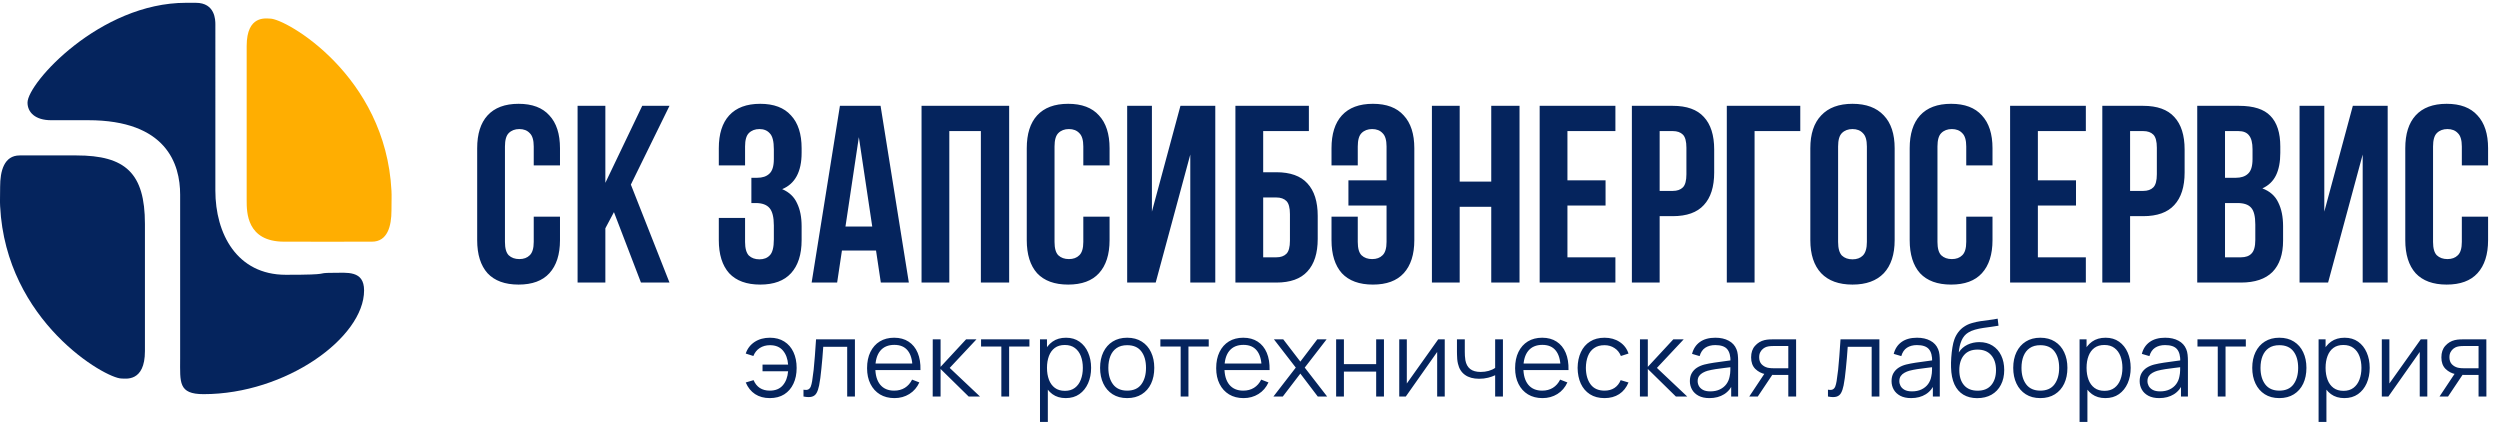 <?xml version="1.0" encoding="UTF-8"?> <svg xmlns="http://www.w3.org/2000/svg" width="571" height="97" viewBox="0 0 571 97" fill="none"><path d="M49.189 43.544C49.189 33.712 49.194 21.398 49.19 5.556V5.556C49.189 4.661 49.188 0.64 44.72 0.64H42.486C22.821 0.64 6.285 18.964 6.285 23.433C6.285 25.668 8.073 27.455 11.648 27.455H20.14C38.016 27.455 41.145 37.467 41.145 44.438V81.98C41.145 87.343 40.698 90.024 46.508 90.024C65.279 90.024 83.156 77.113 83.156 66.338C83.156 61.689 79.248 62.315 76.005 62.315C71.535 62.315 76.452 62.762 65.279 62.762C54.106 62.762 49.189 53.377 49.189 43.544Z" fill="#05245D"></path><path d="M33.102 51.142V80.192C33.102 87.343 28.632 86.449 27.738 86.449C24.163 86.449 1.37 73.488 0.029 47.12C-0.039 45.781 0.029 45.332 0.029 42.65C0.029 39.075 0.923 35.5 4.498 35.5C11.202 35.5 11.202 35.5 17.459 35.5C28.632 35.5 33.102 39.522 33.102 51.142Z" fill="#05245D"></path><path d="M56.34 45.778C56.341 30.07 56.34 17.658 56.34 10.507C56.34 3.357 60.809 4.25 61.703 4.25C65.278 4.25 88.071 17.211 89.412 43.579C89.48 44.919 89.412 45.367 89.412 48.049C89.412 51.624 88.518 55.199 84.943 55.199C78.24 55.199 71.088 55.225 64.831 55.199C56.34 55.164 56.34 48.46 56.34 45.778Z" fill="#FFAE01"></path><path d="M127.902 49.487V54.85C127.902 58.117 127.095 60.636 125.48 62.404C123.904 64.134 121.559 64.999 118.445 64.999C115.331 64.999 112.967 64.134 111.352 62.404C109.776 60.636 108.988 58.117 108.988 54.85V33.859C108.988 30.592 109.776 28.093 111.352 26.363C112.967 24.594 115.331 23.71 118.445 23.71C121.559 23.71 123.904 24.594 125.48 26.363C127.095 28.093 127.902 30.592 127.902 33.859V37.781H121.905V33.456C121.905 31.995 121.597 30.976 120.982 30.399C120.406 29.784 119.618 29.477 118.618 29.477C117.618 29.477 116.811 29.784 116.196 30.399C115.619 30.976 115.331 31.995 115.331 33.456V55.253C115.331 56.714 115.619 57.733 116.196 58.31C116.811 58.886 117.618 59.175 118.618 59.175C119.618 59.175 120.406 58.886 120.982 58.31C121.597 57.733 121.905 56.714 121.905 55.253V49.487H127.902ZM140.225 48.449L138.264 52.139V64.537H131.921V24.172H138.264V41.76L146.684 24.172H152.912L144.089 42.163L152.912 64.537H146.395L140.225 48.449ZM176.747 34.09C176.747 32.283 176.439 31.072 175.824 30.457C175.248 29.803 174.459 29.477 173.46 29.477C172.46 29.477 171.653 29.784 171.038 30.399C170.461 30.976 170.173 31.995 170.173 33.456V37.781H164.176V33.859C164.176 30.592 164.964 28.093 166.54 26.363C168.155 24.594 170.519 23.71 173.633 23.71C176.747 23.71 179.092 24.594 180.668 26.363C182.283 28.093 183.09 30.592 183.09 33.859V34.897C183.09 39.203 181.61 41.971 178.65 43.201C180.264 43.893 181.399 44.97 182.052 46.431C182.744 47.853 183.09 49.602 183.09 51.678V54.85C183.09 58.117 182.283 60.636 180.668 62.404C179.092 64.134 176.747 64.999 173.633 64.999C170.519 64.999 168.155 64.134 166.54 62.404C164.964 60.636 164.176 58.117 164.176 54.85V49.775H170.173V55.253C170.173 56.714 170.461 57.752 171.038 58.367C171.653 58.944 172.46 59.232 173.46 59.232C174.459 59.232 175.248 58.925 175.824 58.31C176.439 57.694 176.747 56.484 176.747 54.677V51.505C176.747 49.621 176.42 48.295 175.767 47.526C175.113 46.757 174.056 46.373 172.595 46.373H171.615V40.606H172.941C174.133 40.606 175.055 40.299 175.709 39.684C176.401 39.069 176.747 37.954 176.747 36.339V34.09ZM207.58 64.537H201.18L200.084 57.214H192.299L191.203 64.537H185.379L191.838 24.172H201.122L207.58 64.537ZM193.106 51.736H199.219L196.163 31.322L193.106 51.736ZM216.823 64.537H210.48V24.172H230.49V64.537H224.031V29.938H216.823V64.537ZM253.427 49.487V54.85C253.427 58.117 252.619 60.636 251.005 62.404C249.428 64.134 247.083 64.999 243.969 64.999C240.855 64.999 238.491 64.134 236.876 62.404C235.3 60.636 234.512 58.117 234.512 54.85V33.859C234.512 30.592 235.3 28.093 236.876 26.363C238.491 24.594 240.855 23.71 243.969 23.71C247.083 23.71 249.428 24.594 251.005 26.363C252.619 28.093 253.427 30.592 253.427 33.859V37.781H247.429V33.456C247.429 31.995 247.122 30.976 246.507 30.399C245.93 29.784 245.142 29.477 244.142 29.477C243.143 29.477 242.336 29.784 241.72 30.399C241.144 30.976 240.855 31.995 240.855 33.456V55.253C240.855 56.714 241.144 57.733 241.72 58.31C242.336 58.886 243.143 59.175 244.142 59.175C245.142 59.175 245.93 58.886 246.507 58.31C247.122 57.733 247.429 56.714 247.429 55.253V49.487H253.427ZM263.962 64.537H257.446V24.172H263.097V48.334L269.613 24.172H277.571V64.537H271.862V35.301L263.962 64.537ZM288.511 39.338H291.509C294.7 39.338 297.065 40.183 298.602 41.875C300.178 43.566 300.967 46.046 300.967 49.314V54.561C300.967 57.829 300.178 60.309 298.602 62C297.065 63.692 294.7 64.537 291.509 64.537H282.168V24.172H298.948V29.938H288.511V39.338ZM291.509 58.771C292.509 58.771 293.278 58.502 293.816 57.964C294.354 57.425 294.623 56.426 294.623 54.965V48.91C294.623 47.449 294.354 46.45 293.816 45.911C293.278 45.373 292.509 45.104 291.509 45.104H288.511V58.771H291.509ZM316.688 33.456C316.688 31.995 316.38 30.976 315.765 30.399C315.188 29.784 314.4 29.477 313.401 29.477C312.401 29.477 311.594 29.784 310.979 30.399C310.402 30.976 310.114 31.995 310.114 33.456V37.781H304.117V33.859C304.117 30.592 304.905 28.093 306.481 26.363C308.096 24.594 310.46 23.71 313.574 23.71C316.688 23.71 319.033 24.594 320.609 26.363C322.224 28.093 323.031 30.592 323.031 33.859V54.85C323.031 58.117 322.224 60.636 320.609 62.404C319.033 64.134 316.688 64.999 313.574 64.999C310.46 64.999 308.096 64.134 306.481 62.404C304.905 60.636 304.117 58.117 304.117 54.85V49.487H310.114V55.253C310.114 56.714 310.402 57.733 310.979 58.31C311.594 58.886 312.401 59.175 313.401 59.175C314.4 59.175 315.188 58.886 315.765 58.31C316.38 57.733 316.688 56.714 316.688 55.253V46.95H307.98V41.183H316.688V33.456ZM333.393 64.537H327.05V24.172H333.393V41.471H340.601V24.172H347.06V64.537H340.601V47.238H333.393V64.537ZM358.003 41.183H366.71V46.95H358.003V58.771H368.959V64.537H351.659V24.172H368.959V29.938H358.003V41.183ZM382.063 24.172C385.254 24.172 387.618 25.017 389.156 26.709C390.732 28.4 391.52 30.88 391.52 34.148V39.395C391.52 42.663 390.732 45.143 389.156 46.834C387.618 48.526 385.254 49.371 382.063 49.371H379.064V64.537H372.721V24.172H382.063ZM379.064 29.938V43.605H382.063C383.062 43.605 383.831 43.336 384.369 42.797C384.908 42.259 385.177 41.26 385.177 39.799V33.744C385.177 32.283 384.908 31.284 384.369 30.745C383.831 30.207 383.062 29.938 382.063 29.938H379.064ZM400.745 64.537H394.402V24.172H411.183V29.938H400.745V64.537ZM419.822 55.253C419.822 56.714 420.11 57.752 420.687 58.367C421.302 58.944 422.109 59.232 423.109 59.232C424.109 59.232 424.897 58.944 425.473 58.367C426.088 57.752 426.396 56.714 426.396 55.253V33.456C426.396 31.995 426.088 30.976 425.473 30.399C424.897 29.784 424.109 29.477 423.109 29.477C422.109 29.477 421.302 29.784 420.687 30.399C420.11 30.976 419.822 31.995 419.822 33.456V55.253ZM413.479 33.859C413.479 30.592 414.305 28.093 415.958 26.363C417.611 24.594 419.995 23.71 423.109 23.71C426.223 23.71 428.606 24.594 430.26 26.363C431.913 28.093 432.739 30.592 432.739 33.859V54.85C432.739 58.117 431.913 60.636 430.26 62.404C428.606 64.134 426.223 64.999 423.109 64.999C419.995 64.999 417.611 64.134 415.958 62.404C414.305 60.636 413.479 58.117 413.479 54.85V33.859ZM455.088 49.487V54.85C455.088 58.117 454.28 60.636 452.666 62.404C451.09 64.134 448.745 64.999 445.631 64.999C442.517 64.999 440.152 64.134 438.538 62.404C436.962 60.636 436.173 58.117 436.173 54.85V33.859C436.173 30.592 436.962 28.093 438.538 26.363C440.152 24.594 442.517 23.71 445.631 23.71C448.745 23.71 451.09 24.594 452.666 26.363C454.28 28.093 455.088 30.592 455.088 33.859V37.781H449.091V33.456C449.091 31.995 448.783 30.976 448.168 30.399C447.591 29.784 446.803 29.477 445.804 29.477C444.804 29.477 443.997 29.784 443.382 30.399C442.805 30.976 442.517 31.995 442.517 33.456V55.253C442.517 56.714 442.805 57.733 443.382 58.31C443.997 58.886 444.804 59.175 445.804 59.175C446.803 59.175 447.591 58.886 448.168 58.31C448.783 57.733 449.091 56.714 449.091 55.253V49.487H455.088ZM465.45 41.183H474.158V46.95H465.45V58.771H476.407V64.537H459.107V24.172H476.407V29.938H465.45V41.183ZM489.51 24.172C492.701 24.172 495.065 25.017 496.603 26.709C498.179 28.4 498.967 30.88 498.967 34.148V39.395C498.967 42.663 498.179 45.143 496.603 46.834C495.065 48.526 492.701 49.371 489.51 49.371H486.512V64.537H480.168V24.172H489.51ZM486.512 29.938V43.605H489.51C490.51 43.605 491.279 43.336 491.817 42.797C492.355 42.259 492.624 41.26 492.624 39.799V33.744C492.624 32.283 492.355 31.284 491.817 30.745C491.279 30.207 490.51 29.938 489.51 29.938H486.512ZM511.422 24.172C514.728 24.172 517.112 24.94 518.572 26.478C520.072 28.016 520.821 30.342 520.821 33.456V34.897C520.821 36.973 520.495 38.684 519.841 40.03C519.187 41.375 518.15 42.375 516.727 43.028C518.457 43.682 519.668 44.758 520.36 46.258C521.09 47.718 521.456 49.525 521.456 51.678V54.965C521.456 58.079 520.648 60.462 519.034 62.116C517.419 63.73 515.016 64.537 511.826 64.537H501.849V24.172H511.422ZM508.193 46.373V58.771H511.826C512.902 58.771 513.709 58.483 514.247 57.906C514.824 57.329 515.112 56.291 515.112 54.792V51.274C515.112 49.391 514.786 48.103 514.132 47.411C513.517 46.719 512.479 46.373 511.018 46.373H508.193ZM508.193 29.938V40.606H510.672C511.864 40.606 512.787 40.299 513.44 39.684C514.132 39.069 514.478 37.954 514.478 36.339V34.09C514.478 32.629 514.209 31.572 513.671 30.918C513.171 30.265 512.364 29.938 511.249 29.938H508.193ZM531.736 64.537H525.22V24.172H530.871V48.334L537.387 24.172H545.345V64.537H539.636V35.301L531.736 64.537ZM568.279 49.487V54.85C568.279 58.117 567.472 60.636 565.857 62.404C564.281 64.134 561.936 64.999 558.822 64.999C555.708 64.999 553.344 64.134 551.729 62.404C550.153 60.636 549.365 58.117 549.365 54.85V33.859C549.365 30.592 550.153 28.093 551.729 26.363C553.344 24.594 555.708 23.71 558.822 23.71C561.936 23.71 564.281 24.594 565.857 26.363C567.472 28.093 568.279 30.592 568.279 33.859V37.781H562.282V33.456C562.282 31.995 561.975 30.976 561.359 30.399C560.783 29.784 559.995 29.477 558.995 29.477C557.996 29.477 557.188 29.784 556.573 30.399C555.997 30.976 555.708 31.995 555.708 33.456V55.253C555.708 56.714 555.997 57.733 556.573 58.31C557.188 58.886 557.996 59.175 558.995 59.175C559.995 59.175 560.783 58.886 561.359 58.31C561.975 57.733 562.282 56.714 562.282 55.253V49.487H568.279Z" fill="#05245D"></path><path d="M175.818 90.927C174.52 90.927 173.403 90.624 172.467 90.019C171.532 89.406 170.818 88.519 170.326 87.358L172.117 86.826C172.447 87.608 172.923 88.205 173.544 88.616C174.173 89.019 174.927 89.221 175.806 89.221C177.097 89.221 178.089 88.822 178.782 88.023C179.484 87.217 179.891 86.14 180.004 84.793H174.161V83.269H180.004C179.907 81.954 179.516 80.89 178.831 80.075C178.145 79.253 177.149 78.841 175.843 78.841C174.972 78.841 174.201 79.055 173.532 79.483C172.871 79.91 172.383 80.519 172.068 81.309L170.326 80.753C170.697 79.632 171.371 78.749 172.346 78.103C173.33 77.458 174.5 77.136 175.855 77.136C177.129 77.136 178.222 77.426 179.133 78.007C180.044 78.579 180.742 79.386 181.226 80.426C181.71 81.459 181.952 82.664 181.952 84.043C181.952 85.414 181.706 86.616 181.214 87.648C180.73 88.681 180.032 89.487 179.121 90.068C178.21 90.641 177.109 90.927 175.818 90.927ZM183.517 90.564V89.003C184.001 89.092 184.368 89.072 184.618 88.943C184.876 88.806 185.066 88.58 185.187 88.265C185.308 87.943 185.409 87.543 185.489 87.068C185.618 86.277 185.735 85.406 185.84 84.455C185.945 83.503 186.038 82.454 186.118 81.309C186.207 80.156 186.296 78.886 186.385 77.499H195.264V90.564H193.498V79.204H188.03C187.973 80.059 187.909 80.91 187.836 81.757C187.764 82.604 187.687 83.418 187.606 84.201C187.534 84.975 187.453 85.689 187.364 86.342C187.276 86.995 187.183 87.56 187.086 88.035C186.941 88.753 186.747 89.326 186.506 89.753C186.272 90.181 185.921 90.463 185.453 90.6C184.985 90.737 184.34 90.725 183.517 90.564ZM204.293 90.927C203.019 90.927 201.914 90.644 200.979 90.08C200.051 89.515 199.33 88.721 198.813 87.697C198.297 86.672 198.039 85.471 198.039 84.092C198.039 82.664 198.293 81.43 198.801 80.39C199.309 79.35 200.023 78.547 200.943 77.983C201.87 77.418 202.963 77.136 204.221 77.136C205.511 77.136 206.612 77.434 207.524 78.031C208.435 78.62 209.124 79.466 209.592 80.571C210.06 81.676 210.274 82.995 210.233 84.527H208.419V83.898C208.386 82.204 208.02 80.926 207.318 80.063C206.624 79.2 205.608 78.769 204.269 78.769C202.866 78.769 201.789 79.225 201.039 80.136C200.297 81.047 199.926 82.346 199.926 84.031C199.926 85.677 200.297 86.955 201.039 87.866C201.789 88.769 202.85 89.221 204.221 89.221C205.156 89.221 205.971 89.007 206.665 88.58C207.366 88.144 207.919 87.519 208.322 86.705L209.979 87.346C209.463 88.483 208.701 89.366 207.693 89.995C206.693 90.616 205.56 90.927 204.293 90.927ZM199.297 84.527V83.039H209.278V84.527H199.297ZM213.027 90.564L213.039 77.499H214.829V83.789L220.66 77.499H223.031L216.91 84.031L223.83 90.564H221.241L214.829 84.273V90.564H213.027ZM228.707 90.564V79.144H224.074V77.499H235.119V79.144H230.486V90.564H228.707ZM243.414 90.927C242.212 90.927 241.196 90.624 240.365 90.019C239.535 89.406 238.906 88.58 238.478 87.54C238.051 86.491 237.837 85.318 237.837 84.019C237.837 82.697 238.051 81.519 238.478 80.487C238.914 79.446 239.551 78.628 240.39 78.031C241.228 77.434 242.261 77.136 243.487 77.136C244.68 77.136 245.704 77.438 246.559 78.043C247.414 78.648 248.067 79.471 248.519 80.511C248.979 81.551 249.209 82.721 249.209 84.019C249.209 85.326 248.979 86.499 248.519 87.54C248.059 88.58 247.398 89.406 246.535 90.019C245.672 90.624 244.632 90.927 243.414 90.927ZM237.535 96.371V77.499H239.131V87.334H239.325V96.371H237.535ZM243.233 89.269C244.144 89.269 244.902 89.04 245.507 88.58C246.112 88.12 246.563 87.495 246.862 86.705C247.168 85.906 247.321 85.011 247.321 84.019C247.321 83.035 247.172 82.148 246.874 81.358C246.575 80.567 246.12 79.942 245.507 79.483C244.902 79.023 244.132 78.793 243.196 78.793C242.285 78.793 241.527 79.015 240.922 79.458C240.325 79.902 239.877 80.519 239.579 81.309C239.281 82.092 239.131 82.995 239.131 84.019C239.131 85.027 239.281 85.93 239.579 86.729C239.877 87.519 240.329 88.14 240.934 88.592C241.539 89.044 242.305 89.269 243.233 89.269ZM257.442 90.927C256.144 90.927 255.035 90.632 254.115 90.044C253.196 89.455 252.49 88.64 251.998 87.6C251.506 86.56 251.26 85.366 251.26 84.019C251.26 82.648 251.51 81.446 252.01 80.414C252.51 79.382 253.22 78.579 254.139 78.007C255.067 77.426 256.168 77.136 257.442 77.136C258.749 77.136 259.862 77.43 260.781 78.019C261.708 78.6 262.414 79.41 262.898 80.45C263.39 81.483 263.636 82.672 263.636 84.019C263.636 85.39 263.39 86.596 262.898 87.636C262.406 88.669 261.696 89.475 260.769 90.056C259.841 90.636 258.732 90.927 257.442 90.927ZM257.442 89.221C258.894 89.221 259.974 88.741 260.684 87.781C261.394 86.814 261.749 85.559 261.749 84.019C261.749 82.438 261.39 81.18 260.672 80.245C259.962 79.309 258.886 78.841 257.442 78.841C256.466 78.841 255.66 79.063 255.023 79.507C254.394 79.942 253.922 80.551 253.607 81.334C253.301 82.108 253.147 83.003 253.147 84.019C253.147 85.592 253.51 86.854 254.236 87.806C254.962 88.749 256.031 89.221 257.442 89.221ZM269.663 90.564V79.144H265.03V77.499H276.075V79.144H271.441V90.564H269.663ZM284.031 90.927C282.756 90.927 281.652 90.644 280.716 90.08C279.789 89.515 279.067 88.721 278.551 87.697C278.034 86.672 277.776 85.471 277.776 84.092C277.776 82.664 278.03 81.43 278.539 80.39C279.047 79.35 279.76 78.547 280.68 77.983C281.607 77.418 282.7 77.136 283.958 77.136C285.249 77.136 286.349 77.434 287.261 78.031C288.172 78.62 288.862 79.466 289.329 80.571C289.797 81.676 290.011 82.995 289.971 84.527H288.156V83.898C288.124 82.204 287.757 80.926 287.055 80.063C286.362 79.2 285.345 78.769 284.007 78.769C282.603 78.769 281.527 79.225 280.777 80.136C280.035 81.047 279.664 82.346 279.664 84.031C279.664 85.677 280.035 86.955 280.777 87.866C281.527 88.769 282.587 89.221 283.958 89.221C284.894 89.221 285.708 89.007 286.402 88.58C287.103 88.144 287.656 87.519 288.059 86.705L289.717 87.346C289.2 88.483 288.438 89.366 287.43 89.995C286.43 90.616 285.297 90.927 284.031 90.927ZM279.034 84.527V83.039H289.015V84.527H279.034ZM290.852 90.564L295.957 83.959L290.961 77.499H293.09L296.998 82.592L300.869 77.499H302.998L298.002 83.959L303.119 90.564H300.978L296.998 85.326L292.993 90.564H290.852ZM305.172 90.564V77.499H306.95V83.172H314.317V77.499H316.096V90.564H314.317V84.878H306.95V90.564H305.172ZM329.979 77.499V90.564H328.249V80.39L321.087 90.564H319.587V77.499H321.317V87.588L328.491 77.499H329.979ZM341.492 90.564V85.701C341.056 85.918 340.52 86.108 339.883 86.269C339.246 86.431 338.56 86.511 337.826 86.511C336.504 86.511 335.431 86.217 334.608 85.628C333.786 85.039 333.249 84.189 332.999 83.076C332.919 82.745 332.862 82.394 332.83 82.023C332.806 81.652 332.79 81.317 332.782 81.019C332.774 80.721 332.77 80.507 332.77 80.378V77.499H334.56V80.378C334.56 80.644 334.568 80.946 334.584 81.285C334.6 81.624 334.637 81.954 334.693 82.277C334.854 83.156 335.217 83.822 335.782 84.273C336.355 84.725 337.157 84.951 338.189 84.951C338.834 84.951 339.443 84.87 340.016 84.709C340.597 84.539 341.089 84.314 341.492 84.031V77.499H343.27V90.564H341.492ZM352.306 90.927C351.031 90.927 349.927 90.644 348.991 90.08C348.063 89.515 347.342 88.721 346.826 87.697C346.309 86.672 346.051 85.471 346.051 84.092C346.051 82.664 346.305 81.43 346.813 80.39C347.322 79.35 348.035 78.547 348.955 77.983C349.882 77.418 350.975 77.136 352.233 77.136C353.523 77.136 354.624 77.434 355.536 78.031C356.447 78.62 357.137 79.466 357.604 80.571C358.072 81.676 358.286 82.995 358.246 84.527H356.431V83.898C356.399 82.204 356.032 80.926 355.33 80.063C354.636 79.2 353.62 78.769 352.281 78.769C350.878 78.769 349.801 79.225 349.051 80.136C348.309 81.047 347.938 82.346 347.938 84.031C347.938 85.677 348.309 86.955 349.051 87.866C349.801 88.769 350.862 89.221 352.233 89.221C353.169 89.221 353.983 89.007 354.677 88.58C355.378 88.144 355.931 87.519 356.334 86.705L357.991 87.346C357.475 88.483 356.713 89.366 355.705 89.995C354.705 90.616 353.572 90.927 352.306 90.927ZM347.309 84.527V83.039H357.29V84.527H347.309ZM366.471 90.927C365.156 90.927 364.043 90.632 363.132 90.044C362.221 89.455 361.527 88.644 361.051 87.612C360.583 86.572 360.341 85.378 360.325 84.031C360.341 82.66 360.591 81.459 361.075 80.426C361.559 79.386 362.257 78.579 363.168 78.007C364.08 77.426 365.184 77.136 366.483 77.136C367.806 77.136 368.955 77.458 369.931 78.103C370.915 78.749 371.588 79.632 371.951 80.753L370.209 81.309C369.902 80.527 369.415 79.922 368.745 79.495C368.084 79.059 367.326 78.841 366.471 78.841C365.511 78.841 364.717 79.063 364.088 79.507C363.459 79.942 362.991 80.551 362.684 81.334C362.378 82.116 362.221 83.015 362.213 84.031C362.229 85.596 362.592 86.854 363.301 87.806C364.011 88.749 365.068 89.221 366.471 89.221C367.358 89.221 368.112 89.019 368.733 88.616C369.362 88.205 369.838 87.608 370.161 86.826L371.951 87.358C371.467 88.519 370.757 89.406 369.822 90.019C368.886 90.624 367.769 90.927 366.471 90.927ZM374.557 90.564L374.569 77.499H376.36V83.789L382.191 77.499H384.562L378.44 84.031L385.36 90.564H382.771L376.36 84.273V90.564H374.557ZM390.431 90.927C389.447 90.927 388.621 90.749 387.951 90.394C387.29 90.04 386.794 89.568 386.463 88.979C386.133 88.39 385.967 87.749 385.967 87.056C385.967 86.346 386.108 85.741 386.391 85.241C386.681 84.733 387.072 84.317 387.564 83.995C388.064 83.672 388.641 83.426 389.294 83.257C389.955 83.096 390.685 82.955 391.484 82.834C392.29 82.704 393.076 82.596 393.843 82.507C394.617 82.41 395.294 82.317 395.875 82.229L395.246 82.616C395.27 81.325 395.02 80.37 394.496 79.749C393.972 79.128 393.06 78.817 391.762 78.817C390.867 78.817 390.109 79.019 389.488 79.422C388.875 79.825 388.443 80.463 388.193 81.334L386.463 80.825C386.762 79.656 387.362 78.749 388.266 78.103C389.169 77.458 390.342 77.136 391.786 77.136C392.98 77.136 393.992 77.362 394.822 77.813C395.661 78.257 396.254 78.902 396.601 79.749C396.762 80.128 396.867 80.551 396.915 81.019C396.964 81.487 396.988 81.963 396.988 82.447V90.564H395.403V87.285L395.863 87.479C395.419 88.6 394.73 89.455 393.794 90.044C392.859 90.632 391.738 90.927 390.431 90.927ZM390.637 89.39C391.467 89.39 392.193 89.241 392.814 88.943C393.435 88.644 393.935 88.237 394.314 87.721C394.693 87.197 394.939 86.608 395.052 85.955C395.149 85.535 395.202 85.076 395.21 84.576C395.218 84.067 395.222 83.689 395.222 83.439L395.899 83.789C395.294 83.87 394.637 83.951 393.927 84.031C393.226 84.112 392.532 84.205 391.847 84.309C391.169 84.414 390.556 84.539 390.008 84.684C389.637 84.789 389.278 84.939 388.931 85.132C388.584 85.318 388.298 85.568 388.072 85.882C387.854 86.197 387.745 86.588 387.745 87.056C387.745 87.435 387.838 87.802 388.024 88.156C388.217 88.511 388.524 88.806 388.943 89.04C389.371 89.273 389.935 89.39 390.637 89.39ZM408.448 90.564V85.64H405.4C405.045 85.64 404.678 85.628 404.299 85.604C403.928 85.572 403.581 85.527 403.258 85.471C402.339 85.293 401.557 84.89 400.911 84.261C400.274 83.624 399.956 82.745 399.956 81.624C399.956 80.527 400.254 79.648 400.851 78.987C401.448 78.317 402.17 77.882 403.016 77.68C403.404 77.591 403.795 77.539 404.19 77.523C404.593 77.507 404.94 77.499 405.23 77.499H410.227L410.239 90.564H408.448ZM399.532 90.564L403.174 85.084H405.146L401.48 90.564H399.532ZM405.303 84.116H408.448V79.023H405.303C405.109 79.023 404.839 79.031 404.492 79.047C404.146 79.063 403.819 79.116 403.512 79.204C403.246 79.285 402.98 79.426 402.714 79.628C402.456 79.821 402.238 80.083 402.061 80.414C401.883 80.737 401.795 81.132 401.795 81.6C401.795 82.253 401.972 82.777 402.327 83.172C402.69 83.559 403.141 83.826 403.682 83.971C403.972 84.035 404.262 84.076 404.553 84.092C404.843 84.108 405.093 84.116 405.303 84.116ZM417.507 90.564V89.003C417.991 89.092 418.358 89.072 418.608 88.943C418.866 88.806 419.056 88.58 419.177 88.265C419.298 87.943 419.399 87.543 419.479 87.068C419.608 86.277 419.725 85.406 419.83 84.455C419.935 83.503 420.028 82.454 420.108 81.309C420.197 80.156 420.286 78.886 420.375 77.499H429.254V90.564H427.488V79.204H422.02C421.963 80.059 421.899 80.91 421.826 81.757C421.754 82.604 421.677 83.418 421.596 84.201C421.524 84.975 421.443 85.689 421.354 86.342C421.266 86.995 421.173 87.56 421.076 88.035C420.931 88.753 420.737 89.326 420.496 89.753C420.262 90.181 419.911 90.463 419.443 90.6C418.975 90.737 418.33 90.725 417.507 90.564ZM436.493 90.927C435.509 90.927 434.683 90.749 434.013 90.394C433.352 90.04 432.856 89.568 432.525 88.979C432.194 88.39 432.029 87.749 432.029 87.056C432.029 86.346 432.17 85.741 432.453 85.241C432.743 84.733 433.134 84.317 433.626 83.995C434.126 83.672 434.703 83.426 435.356 83.257C436.017 83.096 436.747 82.955 437.546 82.834C438.352 82.704 439.138 82.596 439.905 82.507C440.679 82.41 441.356 82.317 441.937 82.229L441.308 82.616C441.332 81.325 441.082 80.37 440.558 79.749C440.034 79.128 439.122 78.817 437.824 78.817C436.929 78.817 436.17 79.019 435.549 79.422C434.937 79.825 434.505 80.463 434.255 81.334L432.525 80.825C432.824 79.656 433.424 78.749 434.328 78.103C435.231 77.458 436.404 77.136 437.848 77.136C439.042 77.136 440.054 77.362 440.884 77.813C441.723 78.257 442.316 78.902 442.663 79.749C442.824 80.128 442.929 80.551 442.977 81.019C443.026 81.487 443.05 81.963 443.05 82.447V90.564H441.465V87.285L441.925 87.479C441.481 88.6 440.792 89.455 439.856 90.044C438.921 90.632 437.8 90.927 436.493 90.927ZM436.699 89.39C437.529 89.39 438.255 89.241 438.876 88.943C439.497 88.644 439.997 88.237 440.376 87.721C440.755 87.197 441.001 86.608 441.114 85.955C441.211 85.535 441.264 85.076 441.272 84.576C441.28 84.067 441.284 83.689 441.284 83.439L441.961 83.789C441.356 83.87 440.699 83.951 439.989 84.031C439.288 84.112 438.594 84.205 437.908 84.309C437.231 84.414 436.618 84.539 436.07 84.684C435.699 84.789 435.34 84.939 434.993 85.132C434.646 85.318 434.36 85.568 434.134 85.882C433.916 86.197 433.807 86.588 433.807 87.056C433.807 87.435 433.9 87.802 434.086 88.156C434.279 88.511 434.586 88.806 435.005 89.04C435.433 89.273 435.997 89.39 436.699 89.39ZM451.558 90.939C450.341 90.931 449.296 90.665 448.425 90.14C447.554 89.616 446.877 88.834 446.393 87.793C445.917 86.753 445.659 85.455 445.619 83.898C445.594 83.213 445.61 82.467 445.667 81.66C445.723 80.846 445.812 80.071 445.933 79.337C446.054 78.603 446.199 78.007 446.369 77.547C446.578 76.95 446.877 76.394 447.264 75.877C447.659 75.353 448.115 74.926 448.631 74.595C449.131 74.257 449.695 73.994 450.324 73.809C450.962 73.615 451.623 73.466 452.308 73.361C453.002 73.256 453.688 73.164 454.365 73.083C455.05 73.002 455.684 72.902 456.264 72.781L456.458 74.39C456.014 74.478 455.49 74.559 454.885 74.632C454.28 74.704 453.647 74.793 452.986 74.898C452.325 74.994 451.691 75.127 451.087 75.297C450.482 75.466 449.966 75.688 449.538 75.962C448.885 76.357 448.381 76.954 448.026 77.753C447.679 78.551 447.465 79.466 447.385 80.499C447.885 79.716 448.546 79.128 449.369 78.733C450.199 78.337 451.099 78.14 452.066 78.14C453.244 78.14 454.256 78.41 455.103 78.95C455.958 79.491 456.615 80.241 457.075 81.2C457.534 82.16 457.764 83.261 457.764 84.503C457.764 85.802 457.51 86.935 457.002 87.902C456.502 88.87 455.788 89.62 454.861 90.153C453.933 90.677 452.833 90.939 451.558 90.939ZM451.691 89.233C453.062 89.233 454.103 88.806 454.813 87.951C455.53 87.096 455.889 85.959 455.889 84.539C455.889 83.088 455.518 81.942 454.776 81.104C454.042 80.265 453.006 79.846 451.667 79.846C450.328 79.846 449.3 80.265 448.582 81.104C447.865 81.942 447.506 83.088 447.506 84.539C447.506 85.991 447.865 87.136 448.582 87.975C449.3 88.814 450.337 89.233 451.691 89.233ZM466.003 90.927C464.704 90.927 463.595 90.632 462.676 90.044C461.757 89.455 461.051 88.64 460.559 87.6C460.067 86.56 459.821 85.366 459.821 84.019C459.821 82.648 460.071 81.446 460.571 80.414C461.071 79.382 461.781 78.579 462.7 78.007C463.628 77.426 464.729 77.136 466.003 77.136C467.309 77.136 468.422 77.43 469.342 78.019C470.269 78.6 470.975 79.41 471.459 80.45C471.951 81.483 472.197 82.672 472.197 84.019C472.197 85.39 471.951 86.596 471.459 87.636C470.967 88.669 470.257 89.475 469.33 90.056C468.402 90.636 467.293 90.927 466.003 90.927ZM466.003 89.221C467.455 89.221 468.535 88.741 469.245 87.781C469.955 86.814 470.31 85.559 470.31 84.019C470.31 82.438 469.951 81.18 469.233 80.245C468.523 79.309 467.447 78.841 466.003 78.841C465.027 78.841 464.221 79.063 463.583 79.507C462.954 79.942 462.483 80.551 462.168 81.334C461.862 82.108 461.708 83.003 461.708 84.019C461.708 85.592 462.071 86.854 462.797 87.806C463.523 88.749 464.592 89.221 466.003 89.221ZM480.854 90.927C479.652 90.927 478.636 90.624 477.805 90.019C476.974 89.406 476.345 88.58 475.918 87.54C475.49 86.491 475.277 85.318 475.277 84.019C475.277 82.697 475.49 81.519 475.918 80.487C476.353 79.446 476.991 78.628 477.829 78.031C478.668 77.434 479.7 77.136 480.926 77.136C482.12 77.136 483.144 77.438 483.999 78.043C484.854 78.648 485.507 79.471 485.959 80.511C486.418 81.551 486.648 82.721 486.648 84.019C486.648 85.326 486.418 86.499 485.959 87.54C485.499 88.58 484.838 89.406 483.975 90.019C483.112 90.624 482.071 90.927 480.854 90.927ZM474.974 96.371V77.499H476.571V87.334H476.765V96.371H474.974ZM480.672 89.269C481.584 89.269 482.342 89.04 482.946 88.58C483.551 88.12 484.003 87.495 484.301 86.705C484.608 85.906 484.761 85.011 484.761 84.019C484.761 83.035 484.612 82.148 484.313 81.358C484.015 80.567 483.559 79.942 482.946 79.483C482.342 79.023 481.571 78.793 480.636 78.793C479.725 78.793 478.966 79.015 478.362 79.458C477.765 79.902 477.317 80.519 477.019 81.309C476.72 82.092 476.571 82.995 476.571 84.019C476.571 85.027 476.72 85.93 477.019 86.729C477.317 87.519 477.769 88.14 478.374 88.592C478.979 89.044 479.745 89.269 480.672 89.269ZM493.164 90.927C492.18 90.927 491.353 90.749 490.684 90.394C490.023 90.04 489.527 89.568 489.196 88.979C488.865 88.39 488.7 87.749 488.7 87.056C488.7 86.346 488.841 85.741 489.123 85.241C489.414 84.733 489.805 84.317 490.297 83.995C490.797 83.672 491.374 83.426 492.027 83.257C492.688 83.096 493.418 82.955 494.216 82.834C495.023 82.704 495.809 82.596 496.575 82.507C497.35 82.41 498.027 82.317 498.608 82.229L497.979 82.616C498.003 81.325 497.753 80.37 497.229 79.749C496.704 79.128 495.793 78.817 494.495 78.817C493.599 78.817 492.841 79.019 492.22 79.422C491.607 79.825 491.176 80.463 490.926 81.334L489.196 80.825C489.494 79.656 490.095 78.749 490.998 78.103C491.902 77.458 493.075 77.136 494.519 77.136C495.712 77.136 496.725 77.362 497.555 77.813C498.394 78.257 498.987 78.902 499.334 79.749C499.495 80.128 499.6 80.551 499.648 81.019C499.697 81.487 499.721 81.963 499.721 82.447V90.564H498.136V87.285L498.596 87.479C498.152 88.6 497.463 89.455 496.527 90.044C495.591 90.632 494.47 90.927 493.164 90.927ZM493.37 89.39C494.2 89.39 494.926 89.241 495.547 88.943C496.168 88.644 496.668 88.237 497.047 87.721C497.426 87.197 497.672 86.608 497.785 85.955C497.882 85.535 497.934 85.076 497.942 84.576C497.95 84.067 497.955 83.689 497.955 83.439L498.632 83.789C498.027 83.87 497.37 83.951 496.66 84.031C495.958 84.112 495.265 84.205 494.579 84.309C493.902 84.414 493.289 84.539 492.741 84.684C492.37 84.789 492.011 84.939 491.664 85.132C491.317 85.318 491.031 85.568 490.805 85.882C490.587 86.197 490.478 86.588 490.478 87.056C490.478 87.435 490.571 87.802 490.757 88.156C490.95 88.511 491.257 88.806 491.676 89.04C492.103 89.273 492.668 89.39 493.37 89.39ZM506.536 90.564V79.144H501.902V77.499H512.947V79.144H508.314V90.564H506.536ZM520.594 90.927C519.296 90.927 518.187 90.632 517.268 90.044C516.348 89.455 515.643 88.64 515.151 87.6C514.659 86.56 514.413 85.366 514.413 84.019C514.413 82.648 514.663 81.446 515.163 80.414C515.663 79.382 516.372 78.579 517.292 78.007C518.219 77.426 519.32 77.136 520.594 77.136C521.901 77.136 523.014 77.43 523.933 78.019C524.861 78.6 525.567 79.41 526.05 80.45C526.542 81.483 526.788 82.672 526.788 84.019C526.788 85.39 526.542 86.596 526.05 87.636C525.558 88.669 524.849 89.475 523.921 90.056C522.994 90.636 521.885 90.927 520.594 90.927ZM520.594 89.221C522.046 89.221 523.127 88.741 523.837 87.781C524.546 86.814 524.901 85.559 524.901 84.019C524.901 82.438 524.542 81.18 523.824 80.245C523.115 79.309 522.038 78.841 520.594 78.841C519.619 78.841 518.812 79.063 518.175 79.507C517.546 79.942 517.074 80.551 516.76 81.334C516.453 82.108 516.3 83.003 516.3 84.019C516.3 85.592 516.663 86.854 517.389 87.806C518.114 88.749 519.183 89.221 520.594 89.221ZM535.445 90.927C534.244 90.927 533.227 90.624 532.397 90.019C531.566 89.406 530.937 88.58 530.509 87.54C530.082 86.491 529.868 85.318 529.868 84.019C529.868 82.697 530.082 81.519 530.509 80.487C530.945 79.446 531.582 78.628 532.421 78.031C533.26 77.434 534.292 77.136 535.518 77.136C536.711 77.136 537.736 77.438 538.591 78.043C539.445 78.648 540.099 79.471 540.55 80.511C541.01 81.551 541.24 82.721 541.24 84.019C541.24 85.326 541.01 86.499 540.55 87.54C540.091 88.58 539.429 89.406 538.566 90.019C537.703 90.624 536.663 90.927 535.445 90.927ZM529.566 96.371V77.499H531.163V87.334H531.356V96.371H529.566ZM535.264 89.269C536.175 89.269 536.933 89.04 537.538 88.58C538.143 88.12 538.595 87.495 538.893 86.705C539.199 85.906 539.353 85.011 539.353 84.019C539.353 83.035 539.203 82.148 538.905 81.358C538.607 80.567 538.151 79.942 537.538 79.483C536.933 79.023 536.163 78.793 535.227 78.793C534.316 78.793 533.558 79.015 532.953 79.458C532.356 79.902 531.909 80.519 531.61 81.309C531.312 82.092 531.163 82.995 531.163 84.019C531.163 85.027 531.312 85.93 531.61 86.729C531.909 87.519 532.36 88.14 532.965 88.592C533.57 89.044 534.336 89.269 535.264 89.269ZM554.397 77.499V90.564H552.667V80.39L545.505 90.564H544.005V77.499H545.735V87.588L552.909 77.499H554.397ZM566.103 90.564V85.64H563.055C562.7 85.64 562.333 85.628 561.954 85.604C561.583 85.572 561.236 85.527 560.914 85.471C559.994 85.293 559.212 84.89 558.567 84.261C557.929 83.624 557.611 82.745 557.611 81.624C557.611 80.527 557.909 79.648 558.506 78.987C559.103 78.317 559.825 77.882 560.672 77.68C561.059 77.591 561.45 77.539 561.845 77.523C562.248 77.507 562.595 77.499 562.885 77.499H567.882L567.894 90.564H566.103ZM557.188 90.564L560.829 85.084H562.801L559.135 90.564H557.188ZM562.958 84.116H566.103V79.023H562.958C562.764 79.023 562.494 79.031 562.147 79.047C561.801 79.063 561.474 79.116 561.168 79.204C560.901 79.285 560.635 79.426 560.369 79.628C560.111 79.821 559.893 80.083 559.716 80.414C559.538 80.737 559.45 81.132 559.45 81.6C559.45 82.253 559.627 82.777 559.982 83.172C560.345 83.559 560.797 83.826 561.337 83.971C561.627 84.035 561.918 84.076 562.208 84.092C562.498 84.108 562.748 84.116 562.958 84.116Z" fill="#05245D"></path></svg> 